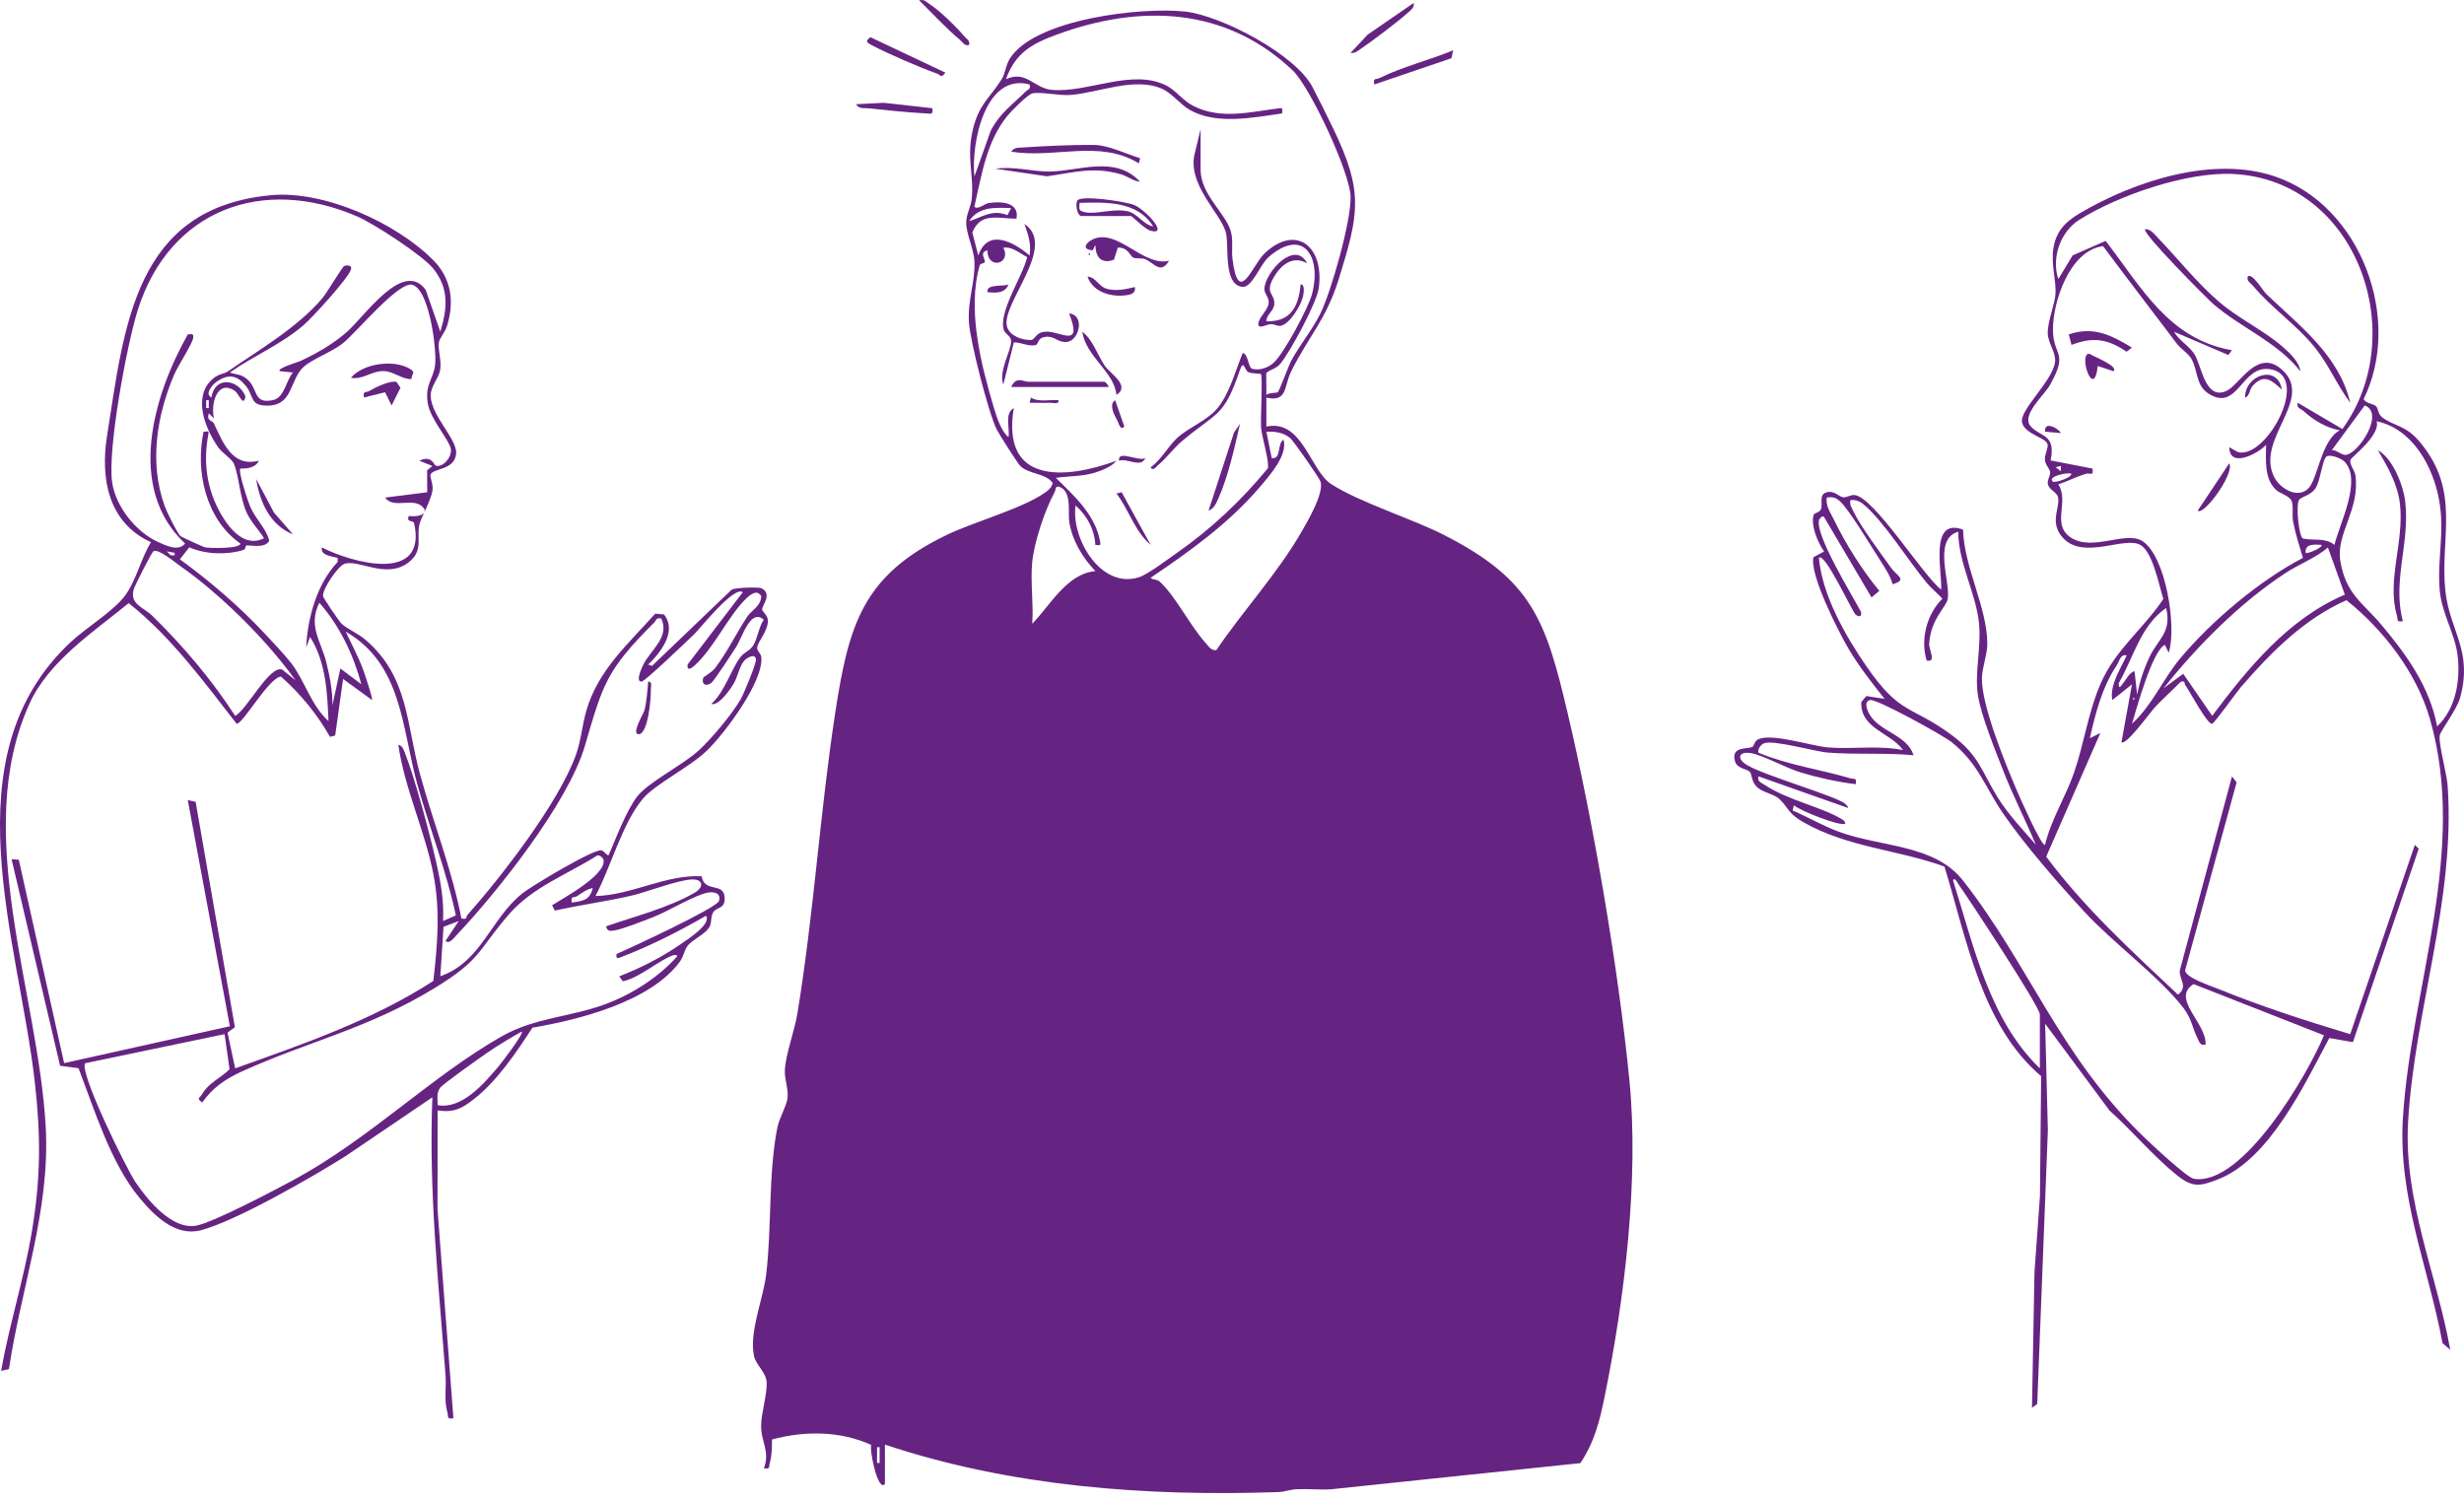 <?xml version="1.0" encoding="utf-8"?>
<svg xmlns="http://www.w3.org/2000/svg" fill="none" height="100%" overflow="visible" preserveAspectRatio="none" style="display: block;" viewBox="0 0 156 95" width="100%">
<g id="Vector">
<path d="M56.026 93.959C55.569 94.507 55.018 91.697 55.164 91.487C53.202 90.593 50.93 90.581 48.878 91.143C48.867 91.654 48.883 92.094 48.743 92.6C48.662 92.895 48.797 93.033 48.364 92.96C48.775 91.862 48.157 91.288 48.189 90.207C48.212 89.425 48.567 88.281 48.54 87.55C48.517 86.875 47.861 86.452 47.734 85.844C47.421 84.34 48.317 82.265 48.507 80.698C48.867 77.745 48.635 74.328 49.212 71.409C49.337 70.776 49.788 70.056 49.856 69.546C49.938 68.935 49.656 68.384 49.693 67.734C49.749 66.722 50.304 65.272 50.482 64.185C51.525 57.854 51.913 51.425 52.884 45.1C53.737 39.539 54.633 36.411 59.963 33.857C61.684 33.033 64.7 32.208 66.139 31.206C66.391 31.029 66.564 30.894 66.654 30.583C66.188 29.945 65.181 30.051 64.599 29.507C64.435 29.353 63.243 27.475 63.096 27.178C62.576 26.122 61.429 21.63 61.347 20.432C61.251 19.013 61.742 17.867 61.694 16.591C61.662 15.742 61.172 14.833 61.172 14.096C61.172 13.557 61.465 13.124 61.52 12.599C61.677 11.078 61.166 9.966 61.599 8.178C61.985 6.583 62.673 6.196 63.424 5.007C63.656 4.639 63.667 4.126 63.944 3.695C65.553 1.188 72.315 0.427 75.05 0.735C77.345 0.995 82.026 3.455 83.097 5.513C83.553 6.391 84.001 7.296 84.428 8.18C86.338 12.148 86.045 13.535 84.757 17.677C83.961 20.238 82.849 21.303 81.753 23.5C81.271 24.465 81.533 25.486 80.177 25.173V27.007C82.471 26.529 82.937 29.778 84.279 30.649C86.058 31.803 89.348 32.818 91.397 33.859C97.001 36.707 97.861 39.251 99.252 45.158C100.889 52.112 102.461 61.295 103.161 68.399C103.775 74.64 102.861 82.177 101.612 88.331C101.289 89.922 100.971 91.266 100.056 92.638L84.256 94.296C83.535 94.336 82.805 94.257 82.086 94.291C81.691 94.309 81.328 94.457 80.933 94.471C72.553 94.759 63.987 94.119 56.026 91.466V93.964V93.959ZM76.013 8.18V10.762C76.013 12.319 77.642 13.55 77.933 14.671C78.087 15.262 77.958 15.817 78.032 16.405C78.416 19.481 79.294 16.745 80.094 16.01C82.111 14.155 83.855 15.667 83.493 18.244C83.362 19.185 81.711 22.218 81.086 22.999C80.788 23.372 80.485 23.352 80.169 23.615L80.177 25.003C80.398 24.84 80.712 24.905 80.888 24.838C80.99 24.798 81.554 23.209 81.754 22.834C82.296 21.825 83.105 20.852 83.598 19.848C84.293 18.43 85.557 13.953 85.509 12.436C85.46 10.918 82.957 5.512 81.829 4.446C77.589 0.432 72.194 0.257 66.93 2.182C65.335 2.767 64.305 3.323 63.686 5.015C64.985 4.424 65.451 5.588 66.592 5.69C68.838 5.892 71.707 4.313 73.856 5.424C74.464 5.738 74.882 6.371 75.565 6.713C77.299 7.584 79.133 7.089 80.94 6.861C81.268 6.819 81.18 6.898 81.175 7.181C79.347 7.442 77.007 7.922 75.322 6.956C74.757 6.633 74.211 5.927 73.629 5.65C71.899 4.826 69.559 5.877 67.765 6.013C67.075 6.066 65.773 5.788 65.348 5.917C65.038 6.01 64.01 7.046 63.769 7.347C62.44 8.996 62.155 11.092 61.687 13.094C61.965 13.292 62.268 12.909 62.613 12.855C63.371 12.736 64.555 12.799 64.355 13.845C63.241 13.858 62.083 13.389 61.559 14.726L61.938 16.178C62.538 14.425 64.174 15.317 65.185 16.177C65.296 15.414 65.105 14.866 64.855 14.178C66.98 15.592 63.359 19.236 63.754 20.677C63.916 21.264 64.712 21.545 65.273 21.525C65.561 21.513 65.541 21.005 66.274 20.999C67.167 20.992 68.569 22.071 67.685 19.844C68.724 19.961 68.314 21.565 67.563 21.648C66.992 21.712 66.81 21.295 66.269 21.322C65.648 21.354 65.769 21.795 65.57 21.848C65.141 21.961 64.622 21.665 64.189 21.675L63.524 24.34C63.194 23.522 64.047 22.16 64.016 21.583C63.997 21.259 63.636 21.15 63.554 20.892C63.194 19.753 64.77 17.454 65.033 16.278C64.547 16.035 64.104 15.6 63.521 15.682C64.061 16.706 62.507 17.118 62.52 15.847C61.987 16 62.362 16.343 62.352 16.58C62.347 16.693 62.068 16.656 62.027 16.798C61.217 19.606 62.113 23.097 62.933 25.846C63.103 26.414 63.398 27.333 63.851 27.674C63.946 27.115 63.576 26.169 64.184 25.842C63.388 30.636 67.382 30.378 70.68 29.175C70.401 29.547 69.649 29.838 69.216 29.956C68.431 30.171 67.642 30.141 66.85 30.255C68.008 31.399 69.35 32.591 69.649 34.289C69.705 34.612 69.632 34.497 69.349 34.504C69.289 33.508 68.834 32.663 68.096 32.005C67.802 34.064 69.687 37.342 72.134 36.541C72.667 36.366 74.014 35.355 74.562 34.971C76.694 33.481 78.603 31.672 80.259 29.663C80.402 29.328 79.891 27.674 79.842 27.088C79.797 26.553 79.952 23.804 79.832 23.684C79.804 23.655 79.259 23.655 79.039 23.565C78.808 23.469 78.74 22.721 78.503 23.421C77.477 26.45 77.057 26.055 74.84 27.923C74.319 28.362 73.868 28.987 73.345 29.425C73.213 29.535 73.011 29.861 72.845 29.592C73.501 29.13 73.969 28.251 74.504 27.753C75.225 27.08 76.354 26.665 77.009 25.927C77.827 25.005 78.213 23.476 78.678 22.348C79.033 22.398 79.019 23.287 79.287 23.354C79.782 23.476 80.32 23.267 80.675 22.931C81.305 22.331 82.817 19.525 83.057 18.65C83.695 16.317 82.562 14.351 80.335 16.262C79.746 16.768 79.281 18.254 78.631 18.16C77.405 17.984 77.843 15.499 77.6 14.678C77.231 13.425 75.073 11.601 75.671 9.598L76.011 8.188L76.013 8.18ZM65.186 5.35C62.362 4.581 61.469 9.101 61.692 11.178L62.718 8.293C63.306 7.152 64.069 6.661 64.908 5.82C65.055 5.673 65.271 5.675 65.186 5.352V5.35ZM64.02 13.179C63.038 13.135 61.937 13.069 61.357 14.008C62.203 13.735 62.825 13.235 63.779 13.623L64.02 13.177V13.179ZM77.011 41.158C78.716 38.641 80.878 36.319 82.414 33.651C82.815 32.953 83.826 31.229 83.606 30.496C83.537 30.265 81.896 27.918 81.688 27.741C81.271 27.388 80.707 27.303 80.179 27.336L80.513 29C81.145 29.107 80.833 28.108 81.261 27.834C81.544 28.815 80.394 30.093 79.764 30.834C77.825 33.111 75.318 34.922 72.85 36.579C72.977 36.74 73.221 36.642 73.43 36.83C74.412 37.72 75.385 39.684 76.353 40.736C76.539 40.939 76.683 41.213 77.011 41.158ZM65.353 35.58C65.228 36.817 65.445 38.234 65.353 39.494C66.504 38.308 67.558 36.312 69.35 36.161C68.543 35.318 67.896 34.244 67.698 33.068C67.598 32.468 67.886 31.147 67.099 30.834C66.794 30.713 66.845 31.027 66.772 31.161C66.154 32.282 65.481 34.314 65.353 35.58ZM55.691 92.627V91.629H55.528V92.627H55.691Z" fill="#662482"/>
<path d="M150.426 25.711C150.581 25.867 150.546 26.21 150.807 26.412C151.595 27.017 152.285 26.88 153.217 27.999C155.828 31.131 154.468 34.037 154.818 37.392C155.086 39.955 156.587 41.194 155.748 44.192C155.538 44.944 154.498 46.288 154.46 46.581C154.387 47.119 154.908 48.969 154.963 49.739C155.471 56.978 152.863 63.975 152.46 71.05C152.176 76.019 154.268 80.659 155.131 85.465L154.64 85.042C153.731 80.175 151.807 75.789 152.135 70.727C152.676 62.398 156.242 53.876 153.845 45.528C152.999 42.582 150.896 39.868 148.557 38.001C145.879 39.184 143.77 41.311 141.886 43.491C141.602 43.821 140.199 45.793 140.054 45.825C139.753 45.891 138.64 43.774 138.352 43.371C138.269 43.255 138.387 43.086 138.064 43.165C137.519 43.728 136.921 44.249 136.391 44.824C136.158 45.077 134.578 47.254 134.313 46.991L134.979 43.33L133.73 44.327C133.565 43.358 134.248 42.368 134.646 41.497C134.238 41.399 134.201 41.846 134.02 42.115C133.09 43.505 132.677 45.128 132.311 46.741L132.979 46.409L129.549 54.239C131.964 57.484 134.962 60.219 137.894 62.98C138.562 62.426 137.959 62.046 138.005 61.452L141.31 49.159L141.605 49.537L138.342 61.44C138.352 61.896 140.008 62.436 140.436 62.611C143.152 63.715 145.99 64.635 148.795 65.477L152.888 53.493L153.134 53.738L148.967 65.984L147.471 65.724C145.914 68.637 143.694 73.404 140.421 74.673C139.258 75.124 138.812 75.198 137.809 74.397C136.368 73.244 134.957 71.56 133.56 70.317L129.482 64.819L129.654 71.572L128.981 88.891L128.648 89.137L128.806 80.553L129.153 75.736L129.228 68.139C125.447 64.936 124.504 59.414 123.107 54.867C120.167 53.798 116.962 53.653 114.174 52.057C113.163 51.479 113.241 51.136 112.65 50.583C112.325 50.28 111.589 50.169 111.237 49.831C110.866 49.474 110.936 49.054 110.783 48.869C110.629 48.684 109.98 48.675 109.848 48.21C109.565 47.214 110.654 47.457 110.953 47.285C111.037 47.237 111.084 46.956 111.252 46.846C112.024 46.351 114.679 47.239 115.741 47.324C117.315 47.449 118.923 47.174 120.485 47.492C119.699 46.378 117.768 46.141 117.843 44.449L118.156 44.071L119.316 44.247C118.503 43.226 117.68 42.177 117.019 41.049C116.392 39.982 114.55 36.362 114.813 35.28L115.485 34.92C115.093 34.359 114.637 33.291 114.817 32.62C114.863 32.445 115.218 32.465 115.295 32.233C115.401 31.912 115.167 31.334 115.593 31.189C116.149 30.999 116.401 31.472 116.727 31.487C116.924 31.497 117.16 31.329 117.395 31.342C118.616 31.414 121.731 36.427 122.9 37.333C122.96 36.127 122.142 32.741 124.286 33.534C124.342 35.913 125.81 38.436 125.82 40.756C125.823 41.414 125.495 42.274 125.478 42.92C125.433 44.637 127.007 48.461 127.735 50.154C127.862 50.447 129.268 53.65 129.476 53.49C129.859 51.876 130.777 50.465 131.313 48.913C131.954 47.059 132.202 45.095 133 43.271C133.948 41.101 135.67 39.857 136.963 37.928C136.696 37.072 136.307 35.008 135.542 34.522C134.569 33.902 131.959 35.471 130.642 34.09C129.682 33.086 130.469 32.128 130.29 31.459C130.204 31.132 129.677 31.004 129.646 30.588C129.627 30.358 129.807 30.118 129.799 29.915C129.789 29.665 129.486 29.463 129.464 29.094C129.446 28.765 129.699 28.354 129.631 28.117C129.507 27.688 128.158 27.49 128.015 26.717C127.872 25.944 130.005 24.062 130.114 22.887C130.165 22.318 129.656 21.703 129.646 21.099C129.634 20.336 130.104 19.258 130.139 18.575C130.18 17.741 129.859 16.778 129.996 15.782C130.152 14.646 130.767 14.036 131.699 13.488C135.149 11.46 140.129 9.831 144.062 11.182C149.485 13.044 152.128 20.227 149.648 25.264C149.793 25.561 150.259 25.551 150.426 25.719V25.711ZM148.297 27.168C152.646 21.19 149.24 11.405 141.387 11.015C138.473 10.87 134.111 12.361 131.639 13.921C130.444 14.676 129.871 16.315 130.314 17.672L131.223 16.17L133.312 15.252C135.565 18.167 137.299 21.477 141.303 22.173L141.083 22.478L137.641 21.005C137.96 21.567 138.612 21.901 138.947 22.446C139.393 23.171 139.614 25.378 140.97 24.748C141.805 24.36 142.969 21.921 144.565 23.491C146.465 25.359 142.764 27.834 143.993 30.224C144.355 30.929 145.474 31.609 146.149 30.922C146.75 30.311 146.955 27.876 148.136 27.246C147.288 27.09 146.48 26.612 145.852 26.034C145.672 25.869 145.387 25.861 145.472 25.499L148.301 27.165L148.297 27.168ZM141.14 28.334C141.17 28.296 141.58 28.611 141.761 28.642C143.589 28.95 146.35 23.709 143.675 23.369C141.891 23.142 141.681 26.119 139.813 24.913C138.991 24.383 139.16 23.387 138.717 22.678C138.515 22.355 138.06 22.08 137.812 21.75C136.262 19.691 134.684 17.656 133.147 15.585C131.028 15.847 129.947 19.146 129.977 20.925C130.005 22.591 130.982 22.263 129.779 24.387C129.399 25.056 127.94 26.295 128.57 26.995C129.199 27.695 130.169 27.461 129.829 29.152L132.477 29.668C132.566 30.19 132.321 29.921 132.068 29.998C131.418 30.196 130.938 30.459 130.314 30.668C131.025 31.752 129.877 33.156 131.06 34.001C132.426 34.975 134.571 33.577 135.635 34.257C137.123 35.205 137.826 39.685 137.306 41.326L137.059 40.828C136.265 41.211 135.271 44.86 134.979 45.823C136.273 44.647 136.946 42.977 138.057 41.657C140.057 39.279 143.056 36.757 145.802 35.323C145.572 34.562 145.337 33.821 145.183 33.036C145.099 32.615 145.211 32.142 145.106 31.78C144.986 31.369 144.36 31.28 144.067 30.987C143.342 30.265 143.462 29.102 143.47 28.168C142.939 28.734 141.165 29.665 141.142 28.334H141.14ZM147.634 28.497C147.949 28.487 148.231 28.824 148.525 28.799C149.293 28.734 151.016 26.177 149.715 25.669L147.636 28.496L147.634 28.497ZM154.3 45.99C155.499 44.862 155.789 43.026 155.588 41.452C155.416 40.105 154.6 38.846 154.467 37.41C154.282 35.406 154.805 33.712 154.418 31.629C154.032 29.545 152.768 27.165 150.468 26.67C150.736 27.558 148.864 28.94 148.814 29.112C148.725 29.408 149.08 29.76 149.125 30.095C149.423 32.307 147.871 33.781 148.174 35.544C148.537 37.65 149.613 38.175 150.794 39.585C152.383 41.481 153.834 43.501 154.298 45.993L154.3 45.99ZM148.422 29.213C148.247 29.039 147.529 28.739 147.295 28.904C147.04 29.082 146.903 30.439 146.613 30.894C146.302 31.384 145.689 31.435 145.551 31.664C145.351 31.993 145.536 33.91 145.791 34.094C146.502 34.255 147.175 34.011 147.799 34.498C148.104 33.191 149.583 30.371 148.421 29.215L148.422 29.213ZM130.479 29.502L130.147 29.583L130.479 29.833V29.502ZM131.145 30.001C130.98 29.87 129.552 30.163 129.981 30.498C130.082 30.576 131.113 30.281 131.145 30.001ZM119.824 36.995C119.695 36.481 119.342 35.956 119.056 35.51C118.544 34.713 117.055 32.238 116.494 31.742C116.208 31.489 116.033 31.452 115.656 31.499C115.573 32.052 115.903 32.476 116.128 32.941C116.842 34.422 117.935 36.154 118.984 37.41L118.489 37.826L115.49 32.745C115.39 32.588 115.188 32.849 115.167 32.926C114.908 33.881 117.279 37.702 117.823 38.741C117.886 39.056 117.68 39.086 117.483 38.912C117.254 38.709 115.495 34.87 115.157 35.328C115.376 37.702 116.832 40.255 118.183 42.21C120.323 45.305 120.973 44.632 123.536 46.518C125.325 47.832 125.46 48.866 126.509 50.54C127.142 51.549 128.102 52.584 128.896 53.481C128.238 51.934 127.472 50.435 126.854 48.863C126.344 47.565 125.423 45.307 125.222 43.999C125.007 42.61 125.452 40.953 125.292 39.43C125.095 37.563 123.981 35.609 123.979 33.664C122.355 34.142 123.488 36.83 123.318 37.901C123.231 38.451 122.237 39.166 122.142 40.751C122.117 41.164 122.623 41.95 121.984 41.824C121.567 40.498 121.989 38.876 122.975 37.91C122.667 37.557 122.285 37.265 121.986 36.905C120.838 35.531 119.244 32.974 117.973 31.924C117.733 31.725 117.463 31.63 117.152 31.664C117.092 31.96 117.23 32.143 117.345 32.385C117.797 33.333 119.084 35.051 119.747 35.979C120.085 36.454 120.808 36.709 119.82 36.992L119.824 36.995ZM146.968 34.498C146.523 34.474 145.93 34.41 145.97 34.996C146.087 35.111 147.138 34.622 146.968 34.498ZM148.456 37.647L147.385 34.667C146.593 35.338 145.566 35.713 144.683 36.292C141.798 38.186 139.115 40.893 136.979 43.578L138.224 42.662L140.057 45.322C142.339 42.287 144.871 39.179 148.457 37.648L148.456 37.647ZM135.307 43.989C135.454 43.185 135.757 42.279 136.113 41.546C136.641 40.461 137.511 40.01 137.141 38.494C135.524 39.61 135.079 41.629 134.146 43.245C134.123 43.754 134.324 43.36 134.448 43.213C134.653 42.973 134.796 42.602 135.141 42.492L135.307 43.989ZM135.059 44.157V44.324C135.167 44.269 135.167 44.212 135.059 44.157ZM139.639 66.144C139.286 66.212 139.251 65.979 139.13 65.739C138.792 65.067 138.768 64.511 138.229 63.808C136.73 61.861 133.785 59.701 131.974 57.737C130.334 55.96 128.202 53.513 126.844 51.541C125.677 49.847 125.273 48.368 123.565 46.992C123.003 46.541 118.811 44.239 118.408 44.322C117.943 44.419 118.253 45.063 118.414 45.313C119.081 46.349 120.748 46.547 121.153 47.82C119.377 47.647 117.508 47.792 115.743 47.652C114.877 47.584 112.222 46.807 111.662 47.071C111.467 47.162 111.281 47.415 111.326 47.654C113.188 48.436 115.25 48.718 117.127 49.273C117.417 49.357 117.562 49.214 117.487 49.652C116.326 49.506 115.11 49.241 113.991 48.903C113.08 48.626 111.61 47.812 110.868 47.687C110.086 47.554 109.903 48.022 110.618 48.446C111.772 49.133 116.316 50.423 116.827 50.898C116.899 50.965 117.045 51.108 116.989 51.151L111.327 49.154C111.257 49.496 111.494 49.541 111.71 49.686C113.199 50.683 115.458 51.125 116.659 51.899C116.734 51.947 116.837 52.049 116.824 52.149C116.551 52.351 113.971 51.341 113.574 50.986L113.493 51.316C114.474 51.736 115.396 52.284 116.402 52.655C119.099 53.651 122.474 53.438 124.289 55.762C128.515 61.167 130.407 66.846 135.722 71.978C136.213 72.451 138.467 74.568 138.903 74.636C141.991 75.12 146.122 68.009 147.135 65.551L138.882 62.309C137.414 63.22 139.724 64.784 139.639 66.142V66.144ZM129.146 67.643V64.228C129.146 63.745 124.659 56.921 124.021 56.028C123.968 55.953 123.754 55.504 123.648 55.735C124.95 59.856 125.943 64.553 129.146 67.643Z" fill="#662482"/>
<path d="M29.211 58.149C29.601 58.254 29.492 58.047 29.591 57.935C31.766 55.484 35.352 50.853 36.453 47.82C36.801 46.862 36.848 45.943 37.123 44.992C37.864 42.43 39.784 40.761 41.483 38.851L42.038 38.906C42.886 39.962 41.828 41.318 41.037 42.077L41.283 42.159L46.303 37.352C46.508 37.184 48.064 37.173 48.194 37.237C48.94 37.598 48.239 38.344 48.252 38.578C48.264 38.766 48.632 38.921 48.617 39.345C48.595 39.99 47.997 40.591 47.939 40.986C47.906 41.204 48.172 41.362 48.197 41.587C48.375 43.12 45.892 46.416 44.788 47.495C43.683 48.575 41.503 49.622 40.702 50.572C39.406 52.107 38.655 54.932 37.7 56.733C39.996 56.679 42.114 55.37 44.421 55.479C44.601 56.586 45.889 55.79 45.88 56.903C45.877 57.556 45.396 57.429 45.184 57.721C44.972 58.012 45.078 58.352 44.941 58.643C44.709 59.136 43.828 59.484 43.527 59.894C43.317 60.179 43.285 60.562 43.034 60.9C41.168 63.429 36.646 64.57 33.71 65.067C32.699 66.617 31.504 68.407 30.042 69.561C29.261 70.178 28.765 70.459 27.707 70.308L27.7 76.562L28.706 89.795C28.273 89.867 28.408 89.73 28.326 89.436C28.102 88.624 28.268 87.863 28.206 87.05C27.763 81.196 27.132 75.366 27.375 69.476L21.866 73.209C19.787 74.517 14.953 77.305 12.725 77.891C11.112 78.316 9.761 76.972 8.802 75.806C6.998 73.615 5.982 70.261 4.971 67.634L3.804 67.479L0.732 54.399L1.192 54.438L4.06 67.311L14.553 64.978L11.888 50.655L12.386 50.768L14.872 65.039L14.405 65.382L14.89 67.641C19.204 66.105 23.571 64.605 27.437 62.108C27.697 59.788 27.885 57.651 27.437 55.344C26.907 52.622 25.613 49.92 25.218 47.154C25.46 47.197 25.553 47.454 25.631 47.655C26.289 49.322 27.22 52.834 27.632 54.649C27.905 55.852 28.118 57.076 28.05 58.313L28.861 57.96C28.275 55.182 27.2 52.449 26.429 49.689C25.435 46.128 25.485 42.067 21.887 39.992C22.267 40.811 22.698 41.594 23.01 42.449C23.105 42.71 23.619 44.249 23.551 44.321L21.721 42.99L21.221 46.569L20.891 46.653C20.082 45.22 19.016 43.919 17.783 42.835C16.998 42.931 15.346 45.9 14.978 45.82C12.876 43.13 10.842 40.327 8.147 38.188C5.926 40.007 3.094 41.852 1.871 44.544C-1.841 52.712 2.433 62.819 2.897 71.39C3.181 76.62 1.327 81.587 0.566 86.684L0.068 86.794C0.596 83.849 1.522 80.948 2.013 77.998C2.579 74.613 2.591 71.973 2.211 68.577C1.192 59.476 -3.29 47.92 4.476 40.653C5.431 39.76 7.168 38.704 7.894 37.742C8.621 36.779 8.934 35.325 9.56 34.33C6.872 33.109 6.349 30.338 6.773 27.626C7.883 20.556 8.534 13.17 17.157 12.359C20.521 12.043 25.128 14.12 27.464 16.508C28.601 17.671 28.771 19.166 28.293 20.666C28.185 21.005 27.848 21.387 27.788 21.665C27.7 22.081 27.967 22.799 27.87 23.409C27.783 23.955 27.257 24.456 27.267 25.055C27.289 26.325 28.968 27.813 28.878 28.732C28.773 29.82 27.345 29.612 27.24 30.096C27.289 30.428 27.434 30.716 27.38 31.067C27.287 31.674 26.714 32.671 26.579 33.113C26.314 33.987 26.894 34.882 25.796 35.661C24.424 36.637 22.738 35.433 21.837 35.689C21.401 35.814 20.406 37.305 20.45 37.745C20.46 37.85 21.479 39.359 21.629 39.495C21.979 39.815 22.685 40.12 23.126 40.496C25.876 42.842 25.713 45.818 26.593 49.023C27.472 52.227 28.605 55.035 29.211 58.149ZM27.875 21.004C28.32 19.55 28.44 18.277 27.445 17.023C26.769 16.168 23.659 14.155 22.607 13.7C16.607 11.115 10.744 13.284 8.732 19.6C8.041 21.77 6.797 28.442 7.1 30.539C7.32 32.067 8.607 33.681 9.993 34.309C10.496 34.537 11.292 34.94 11.717 34.414C7.981 30.919 9.698 25.051 11.89 21.172C12.142 21.149 12.283 21.105 12.225 21.423C12.155 21.802 11.264 23.167 11.026 23.724C9.916 26.33 9.442 29.32 10.426 32.043C10.549 32.383 11.224 33.774 11.434 33.949C11.499 34.004 12.893 34.64 12.978 34.655C13.294 34.715 15.231 34.753 15.216 34.412C13.043 32.896 12.348 29.851 12.889 27.333C13.171 27.341 13.244 27.221 13.184 27.543C12.853 29.328 13.104 31.039 14.025 32.608C14.575 33.546 15.536 34.678 16.717 34.08C16.379 33.539 15.913 33.081 15.636 32.496C15.17 31.514 15.136 30.096 14.798 29.337C14.678 29.065 14.047 28.657 13.814 28.322C12.993 27.146 12.172 25.126 13.461 23.994C13.855 23.647 14.179 23.689 14.435 23.51C16.399 22.151 18.781 20.779 20.378 18.917C20.708 18.532 21.679 16.876 21.797 16.836C21.979 16.775 22.327 16.783 22.212 17.086C21.984 17.691 19.805 20.081 19.217 20.589C17.8 21.813 16.069 22.516 14.552 23.585C14.965 23.73 15.258 23.68 15.636 23.998C16.379 24.623 15.996 25.611 17.295 25.329C18.01 25.174 18.108 24.092 18.548 23.584L17.716 23.5C17.485 23.332 18.859 22.929 18.996 22.866C20.03 22.391 21.009 21.823 21.882 21.089C23.051 20.104 25.502 16.383 26.951 18.349L27.875 21.002V21.004ZM27.573 29.47C27.975 29.658 28.625 28.977 28.546 28.431C28.468 27.884 27.249 26.553 27.085 25.546C26.887 24.325 27.439 24.023 27.549 23.092C27.659 22.161 27.189 18.309 26.095 18.029C25.23 17.809 22.518 21.097 21.702 21.74C20.984 22.305 19.748 22.738 19.209 23.244C18.331 24.072 18.556 25.656 16.969 25.682C15.779 25.702 16.102 25.081 15.553 24.416C15.003 23.752 14.473 23.67 13.766 24.132C13.504 24.302 12.909 24.92 13.384 25.166C13.592 23.789 15.086 23.987 15.541 25.096C15.419 25.826 15.128 24.931 14.878 24.758C13.759 23.98 13.319 25.578 13.551 26.5L13.221 26.169C13.054 26.663 13.457 26.627 13.537 26.797C14.115 28.008 14.703 29.613 16.384 29.167C16.202 29.61 15.644 29.68 15.218 29.665C15.055 29.825 15.704 31.769 15.856 32.11C16.216 32.921 16.837 33.434 17.049 34.235C16.774 34.772 15.751 34.48 15.583 34.54C15.559 34.548 15.536 34.782 15.426 34.817C14.373 35.148 12.996 35.103 11.983 34.653L11.389 35.413C13.301 36.802 15.188 38.424 16.802 40.158C17.283 40.675 18.048 41.477 18.451 42.007C19.304 43.126 19.695 44.662 20.798 45.657C20.723 43.856 20.635 41.902 19.63 40.328L19.384 40.993C19.479 39.097 20.055 36.987 21.379 35.578V35.333C21.324 35.253 20.232 35.24 20.383 34.665C22.34 35.658 27.081 36.952 26.214 33.108C26.174 32.933 25.705 33.103 25.88 32.668C26.168 32.711 26.974 32.708 26.877 32.253C26.319 31.34 24.952 32.308 24.381 31.504L27.047 31.169L27.042 29.776L27.379 29.505L26.546 29.172C27.317 28.795 27.475 29.427 27.573 29.473V29.47ZM13.218 25.836V25.338H13.054V25.836H13.218ZM14.888 45.323C15.614 44.977 17.08 42.057 17.878 42.4L18.712 43.076C17.598 41.514 16.131 39.91 14.722 38.574C13.751 37.655 12.536 36.622 11.44 35.859C11.092 35.616 10.041 34.732 9.721 34.9C9.6 34.963 8.532 37.077 8.462 37.325C8.201 38.261 9.102 38.459 9.643 38.989C11.594 40.9 13.402 43.028 14.888 45.323ZM11.054 34.998L10.559 34.912L10.809 35.161H11.056V34.998H11.054ZM47.031 37.497C46.48 37.059 44.328 39.798 43.948 40.158C43.535 40.551 40.842 43.141 40.619 43.155C40.196 43.178 40.667 42.207 40.722 42.094C41.192 41.138 42.417 40.356 41.866 39.161C41.543 39.077 41.545 39.292 41.398 39.439C38.388 42.444 38.184 43.285 37.029 47.229C35.973 50.831 31.503 56.47 28.881 59.234C28.75 59.374 28.423 59.824 28.212 59.564L29.043 58.315L28.08 58.682L27.878 61.811C30.483 60.898 31.046 58.199 33.053 56.578C33.638 56.106 37.624 53.718 38.082 53.84C38.252 53.885 38.453 54.208 38.533 54.148C38.998 53.083 39.663 51.291 40.367 50.4C41.072 49.509 43.242 48.436 44.276 47.48C45.062 46.754 46.372 45.187 46.895 44.269C47.096 43.918 47.897 41.99 47.862 41.742C47.802 41.321 47.249 41.682 47.121 41.832C46.798 42.209 46.711 42.855 46.435 43.311C46.215 43.673 45.512 44.7 45.031 44.572C45.875 43.824 46.297 42.357 46.885 41.596C47.113 41.299 47.449 41.224 47.674 40.886C47.957 40.46 48.039 39.69 48.355 39.239C47.516 38.479 46.991 40.37 46.598 40.976C46.367 41.334 45.216 43.108 45.032 43.241C44.686 43.493 44.393 43.325 44.526 42.905C44.541 42.86 45.062 42.577 45.267 42.309C46.053 41.282 46.613 40.095 47.319 39.027C47.581 38.633 48.166 38.406 48.196 37.745C47.926 37.282 47.483 37.665 47.213 37.926C46.118 38.987 45.169 41.084 43.952 42.159C43.738 42.347 43.483 42.49 43.533 42.074L47.03 37.492L47.031 37.497ZM22.878 43.325C22.373 41.449 21.506 39.625 20.216 38.161C19.49 39.655 20.317 40.561 20.665 41.957C20.879 42.815 21.059 43.766 21.048 44.655L21.547 42.325L22.877 43.323L22.878 43.325ZM38.372 58.65C40.139 58.037 42.374 57.459 43.986 56.518C44.58 56.172 44.52 55.665 43.835 55.683C42.886 55.708 40.962 56.493 39.872 56.734C38.298 57.083 36.701 57.312 35.125 57.649L34.954 57.316C35.66 56.866 38.45 55.375 38.202 54.411C38.178 54.318 37.95 54.105 37.805 54.168C35.897 55.382 33.72 56.155 32.212 57.905C30.198 60.246 30.475 60.749 27.53 62.551C23.313 65.132 19.562 65.914 15.325 67.834C14.289 68.304 13.454 68.87 12.803 69.806C12.415 69.508 12.631 69.561 12.786 69.293C13.224 68.534 13.937 68.292 14.533 67.701L14.219 65.477L5.396 67.318C4.968 67.817 7.991 73.984 8.586 74.86C9.372 76.017 10.909 77.884 12.43 77.6C13.514 77.396 17.373 75.363 18.553 74.726C23.398 72.116 27.285 68.161 31.763 65.617C33.855 64.43 36.05 64.405 38.247 63.607C39.967 62.982 41.64 61.925 42.865 60.564C42.892 60.439 42.704 60.457 42.619 60.484C41.79 60.75 40.46 61.931 39.433 62.131L39.203 61.818C40.562 61.29 41.888 60.615 43.085 59.786C43.49 59.506 45.071 58.505 44.696 57.984C42.99 58.965 41.218 59.869 39.379 60.577C39.115 60.679 38.983 60.752 39.036 60.401C39.856 60.051 45.381 57.482 45.516 57.051C45.67 56.556 45.234 56.445 44.823 56.515C44.008 56.653 42.293 57.704 41.365 58.064C40.792 58.285 39.393 58.843 38.871 58.916C38.595 58.956 38.458 58.966 38.37 58.652L38.372 58.65ZM36.206 57.149C36.946 57.028 37.316 57.014 37.534 56.231C37.209 56.263 36.814 56.556 36.536 56.738C36.34 56.866 36.106 56.698 36.206 57.149ZM27.71 69.974C29.242 70.246 30.618 68.63 31.536 67.554C31.729 67.328 33.172 65.451 33.038 65.311C32.282 65.732 31.536 66.18 30.822 66.673C30.363 66.99 28.048 68.624 27.863 68.878C27.62 69.215 27.712 69.6 27.708 69.974H27.71Z" fill="#662482"/>
<path d="M92.003 3.185L91.893 3.686L87.008 5.349C86.923 4.904 87.103 5.059 87.341 4.942C88.815 4.218 90.484 3.81 92.003 3.185Z" fill="#662482"/>
<path d="M55.108 2.355L59.853 4.599C59.573 4.989 59.575 4.747 59.305 4.652C58.241 4.278 56.237 3.41 55.241 2.885C54.918 2.715 54.723 2.635 55.108 2.355Z" fill="#662482"/>
<path d="M89.504 0.187C89.559 0.505 89.29 0.668 89.085 0.848C88.402 1.451 86.928 2.562 86.16 3.087C85.96 3.223 85.777 3.393 85.507 3.35L86.593 2.189L89.503 0.187H89.504Z" fill="#662482"/>
<path d="M59.024 6.851C59.09 7.277 58.955 7.199 58.611 7.181C57.46 7.119 56.099 6.976 54.936 6.856C54.643 6.826 54.398 6.911 54.197 6.599L55.951 6.508L59.024 6.851Z" fill="#662482"/>
<path d="M61.355 2.85C61.042 2.922 60.961 2.674 60.773 2.519C59.92 1.811 58.995 0.81 58.191 0.022C58.532 -0.065 58.641 0.124 58.862 0.265C59.472 0.657 60.549 1.698 61.022 2.269C61.177 2.457 61.425 2.539 61.354 2.852L61.355 2.85Z" fill="#662482"/>
<path d="M80.179 20.339C81.728 20.396 82.219 19.393 82.346 18.009C82.637 17.971 82.531 18.597 82.501 18.747C82.381 19.321 81.656 20.526 81.075 20.632C80.91 20.662 80.668 20.519 80.447 20.524C80.195 20.531 79.577 20.925 79.676 20.422C79.782 20.019 80.264 19.618 80.317 19.218C80.37 18.818 80.04 18.612 80.05 18.289C80.084 17.253 81.976 15.146 82.76 16.673C81.844 16.143 81.09 16.785 80.643 17.559C80.045 18.6 80.717 18.554 80.677 19.247C80.65 19.715 80.172 19.899 80.177 20.341L80.179 20.339Z" fill="#662482"/>
<path d="M68.434 13.677C68.181 13.598 68.081 12.902 68.208 12.699C68.439 12.331 71.281 12.762 71.799 12.977C72.565 13.295 74.031 14.943 72.838 14.606C72.463 14.501 71.677 13.677 71.599 13.677H68.434ZM73.015 14.341C72.019 12.729 70.042 12.797 68.351 12.844C68.328 13.255 68.266 13.338 68.681 13.434C69.389 13.597 70.486 13.174 71.397 13.377C72.009 13.513 72.395 14.225 73.015 14.34V14.341Z" fill="#662482"/>
<path d="M74.014 16.51C73.483 17.394 73.08 16.663 72.52 16.417C72.274 16.308 71.936 16.412 71.724 16.298C71.566 16.213 71.422 15.659 70.77 15.674L70.53 16.438C69.729 16.743 69.365 16.282 69.349 15.511L69.184 15.842C68.463 15.814 68.721 15.356 69.227 15.136C70.763 14.468 72.402 16.905 74.014 16.51Z" fill="#662482"/>
<path d="M72.182 10.016L72.102 10.344C69.605 8.803 66.74 10.062 64.022 9.598C64.212 9.321 64.477 9.358 64.762 9.338C66.029 9.249 68.023 9.158 69.259 9.175C70.195 9.188 71.293 9.751 72.182 10.016Z" fill="#662482"/>
<path d="M72.182 11.51C71.721 11.456 71.391 11.153 70.923 11.022C69.209 10.539 68 10.92 66.286 11.163L63.021 10.682C64.159 10.51 65.355 10.867 66.437 10.86C68.281 10.848 70.623 9.799 72.18 11.511L72.182 11.51Z" fill="#662482"/>
<path d="M70.183 24.503H64.02C64.324 23.797 64.807 24.17 65.103 24.17H69.933C69.962 24.17 70.197 24.395 70.183 24.503Z" fill="#662482"/>
<path d="M76.514 32.331L78.132 27.371L78.51 26.835C78.162 28.321 77.765 30.158 77.142 31.545C77.002 31.857 76.871 32.203 76.514 32.331Z" fill="#662482"/>
<path d="M70.685 25.003C70.541 23.527 68.767 22.609 68.519 21.005C69.189 21.498 69.474 22.459 69.945 23.159C70.273 23.649 71.601 24.422 70.685 25.003Z" fill="#662482"/>
<path d="M71.849 18.174C71.9 18.495 71.719 18.619 71.433 18.672C70.448 18.855 69.201 18.54 68.851 17.509C69.41 17.558 69.555 18.171 70.135 18.304C70.715 18.437 71.283 18.312 71.849 18.174Z" fill="#662482"/>
<path d="M71.014 31.167L72.848 34.497C71.844 33.652 71.474 32.273 70.686 31.247L71.014 31.167Z" fill="#662482"/>
<path d="M71.183 27C70.933 27.303 70.821 26.778 70.766 26.675C70.58 26.335 70.162 25.629 70.601 25.336L71.183 27Z" fill="#662482"/>
<path d="M72.515 29.002C72.224 29.655 71.394 28.994 70.85 29.167C70.743 28.454 72.084 29.245 72.515 29.002Z" fill="#662482"/>
<path d="M63.854 18.009C63.622 18.59 63.059 18.542 62.523 18.505C62.408 17.944 63.557 18.164 63.854 18.009Z" fill="#662482"/>
<path d="M67.019 25.338C67.057 25.629 66.641 25.494 66.439 25.503C66.024 25.521 65.603 25.491 65.188 25.503L65.268 25.173C65.786 25.488 66.444 25.286 67.019 25.338Z" fill="#662482"/>
<path d="M68.934 16.009C69.042 16.064 69.042 16.12 68.934 16.175V16.009Z" fill="#662482"/>
<path d="M134.976 22.008L134.634 22.27C133.448 21.455 132.509 21.315 131.151 21.838L130.978 21.174C132.542 20.634 133.678 21.225 134.976 22.008Z" fill="#662482"/>
<path d="M133.81 23.504L132.812 23.172C132.554 25.469 131.52 22.221 132.317 22.411C132.439 22.533 134.17 23.184 133.81 23.505V23.504Z" fill="#662482"/>
<path d="M139.141 32.331L141.137 29.335C141.497 29.981 139.511 32.685 139.141 32.331Z" fill="#662482"/>
<path d="M144.468 24.67C143.853 24.102 143.357 23.625 142.633 24.415C142.398 24.671 142.429 25.106 142.139 25.169C142.118 23.745 144.198 23.034 144.468 24.67Z" fill="#662482"/>
<path d="M129.481 27.333C129.398 26.62 130.33 27.116 130.477 27.42L129.481 27.333Z" fill="#662482"/>
<path d="M145.634 23.504C144.172 21.65 141.908 20.777 140.137 19.258C139.759 18.933 135.579 14.736 135.809 14.511C136.165 14.483 136.423 14.858 136.646 15.087C137.915 16.407 139.078 17.891 140.471 19.092C141.716 20.166 143.294 20.902 144.473 21.918C144.919 22.303 145.576 22.896 145.636 23.502L145.634 23.504Z" fill="#662482"/>
<path d="M148.799 25.503C147.981 24.412 147.481 23.179 146.63 22.093C145.457 20.594 143.83 19.531 142.638 18.09C142.483 17.902 142.234 17.821 142.306 17.508C142.578 17.236 143.295 18.437 143.464 18.597C145.579 20.624 148.069 22.461 148.8 25.501L148.799 25.503Z" fill="#662482"/>
<path d="M152.132 39.327C151.693 39.402 151.837 39.255 151.752 38.967C151.099 36.77 152.215 34.31 151.948 31.933C151.805 30.661 151.18 29.577 150.548 28.506C151.5 29.032 152.158 30.726 152.28 31.769C152.585 34.385 151.449 36.794 152.13 39.329L152.132 39.327Z" fill="#662482"/>
<path d="M26.046 24.003C25.413 24.01 24.935 23.515 24.291 23.495C23.549 23.474 22.955 24.062 22.215 23.92C22.996 22.996 24.952 22.744 25.948 23.352C26.346 23.595 26.078 23.614 26.046 24.002V24.003Z" fill="#662482"/>
<path d="M24.379 24.835L23.048 25.168C22.956 24.725 23.161 24.881 23.376 24.755C23.751 24.533 24.7 24.067 25.107 24.183L25.353 24.556L24.794 25.669L24.379 24.836V24.835Z" fill="#662482"/>
<path d="M18.548 33.831C17.097 33.254 16.447 31.787 16.219 30.333L17.345 32.453L18.548 33.831Z" fill="#662482"/>
<path d="M41.037 43.16C41.328 43.121 41.193 43.538 41.202 43.739C41.222 44.214 41.03 46.443 40.452 46.486C39.927 46.526 40.739 45.185 40.792 44.997C40.945 44.452 40.987 43.731 41.037 43.158V43.16Z" fill="#662482"/>
</g>
</svg>